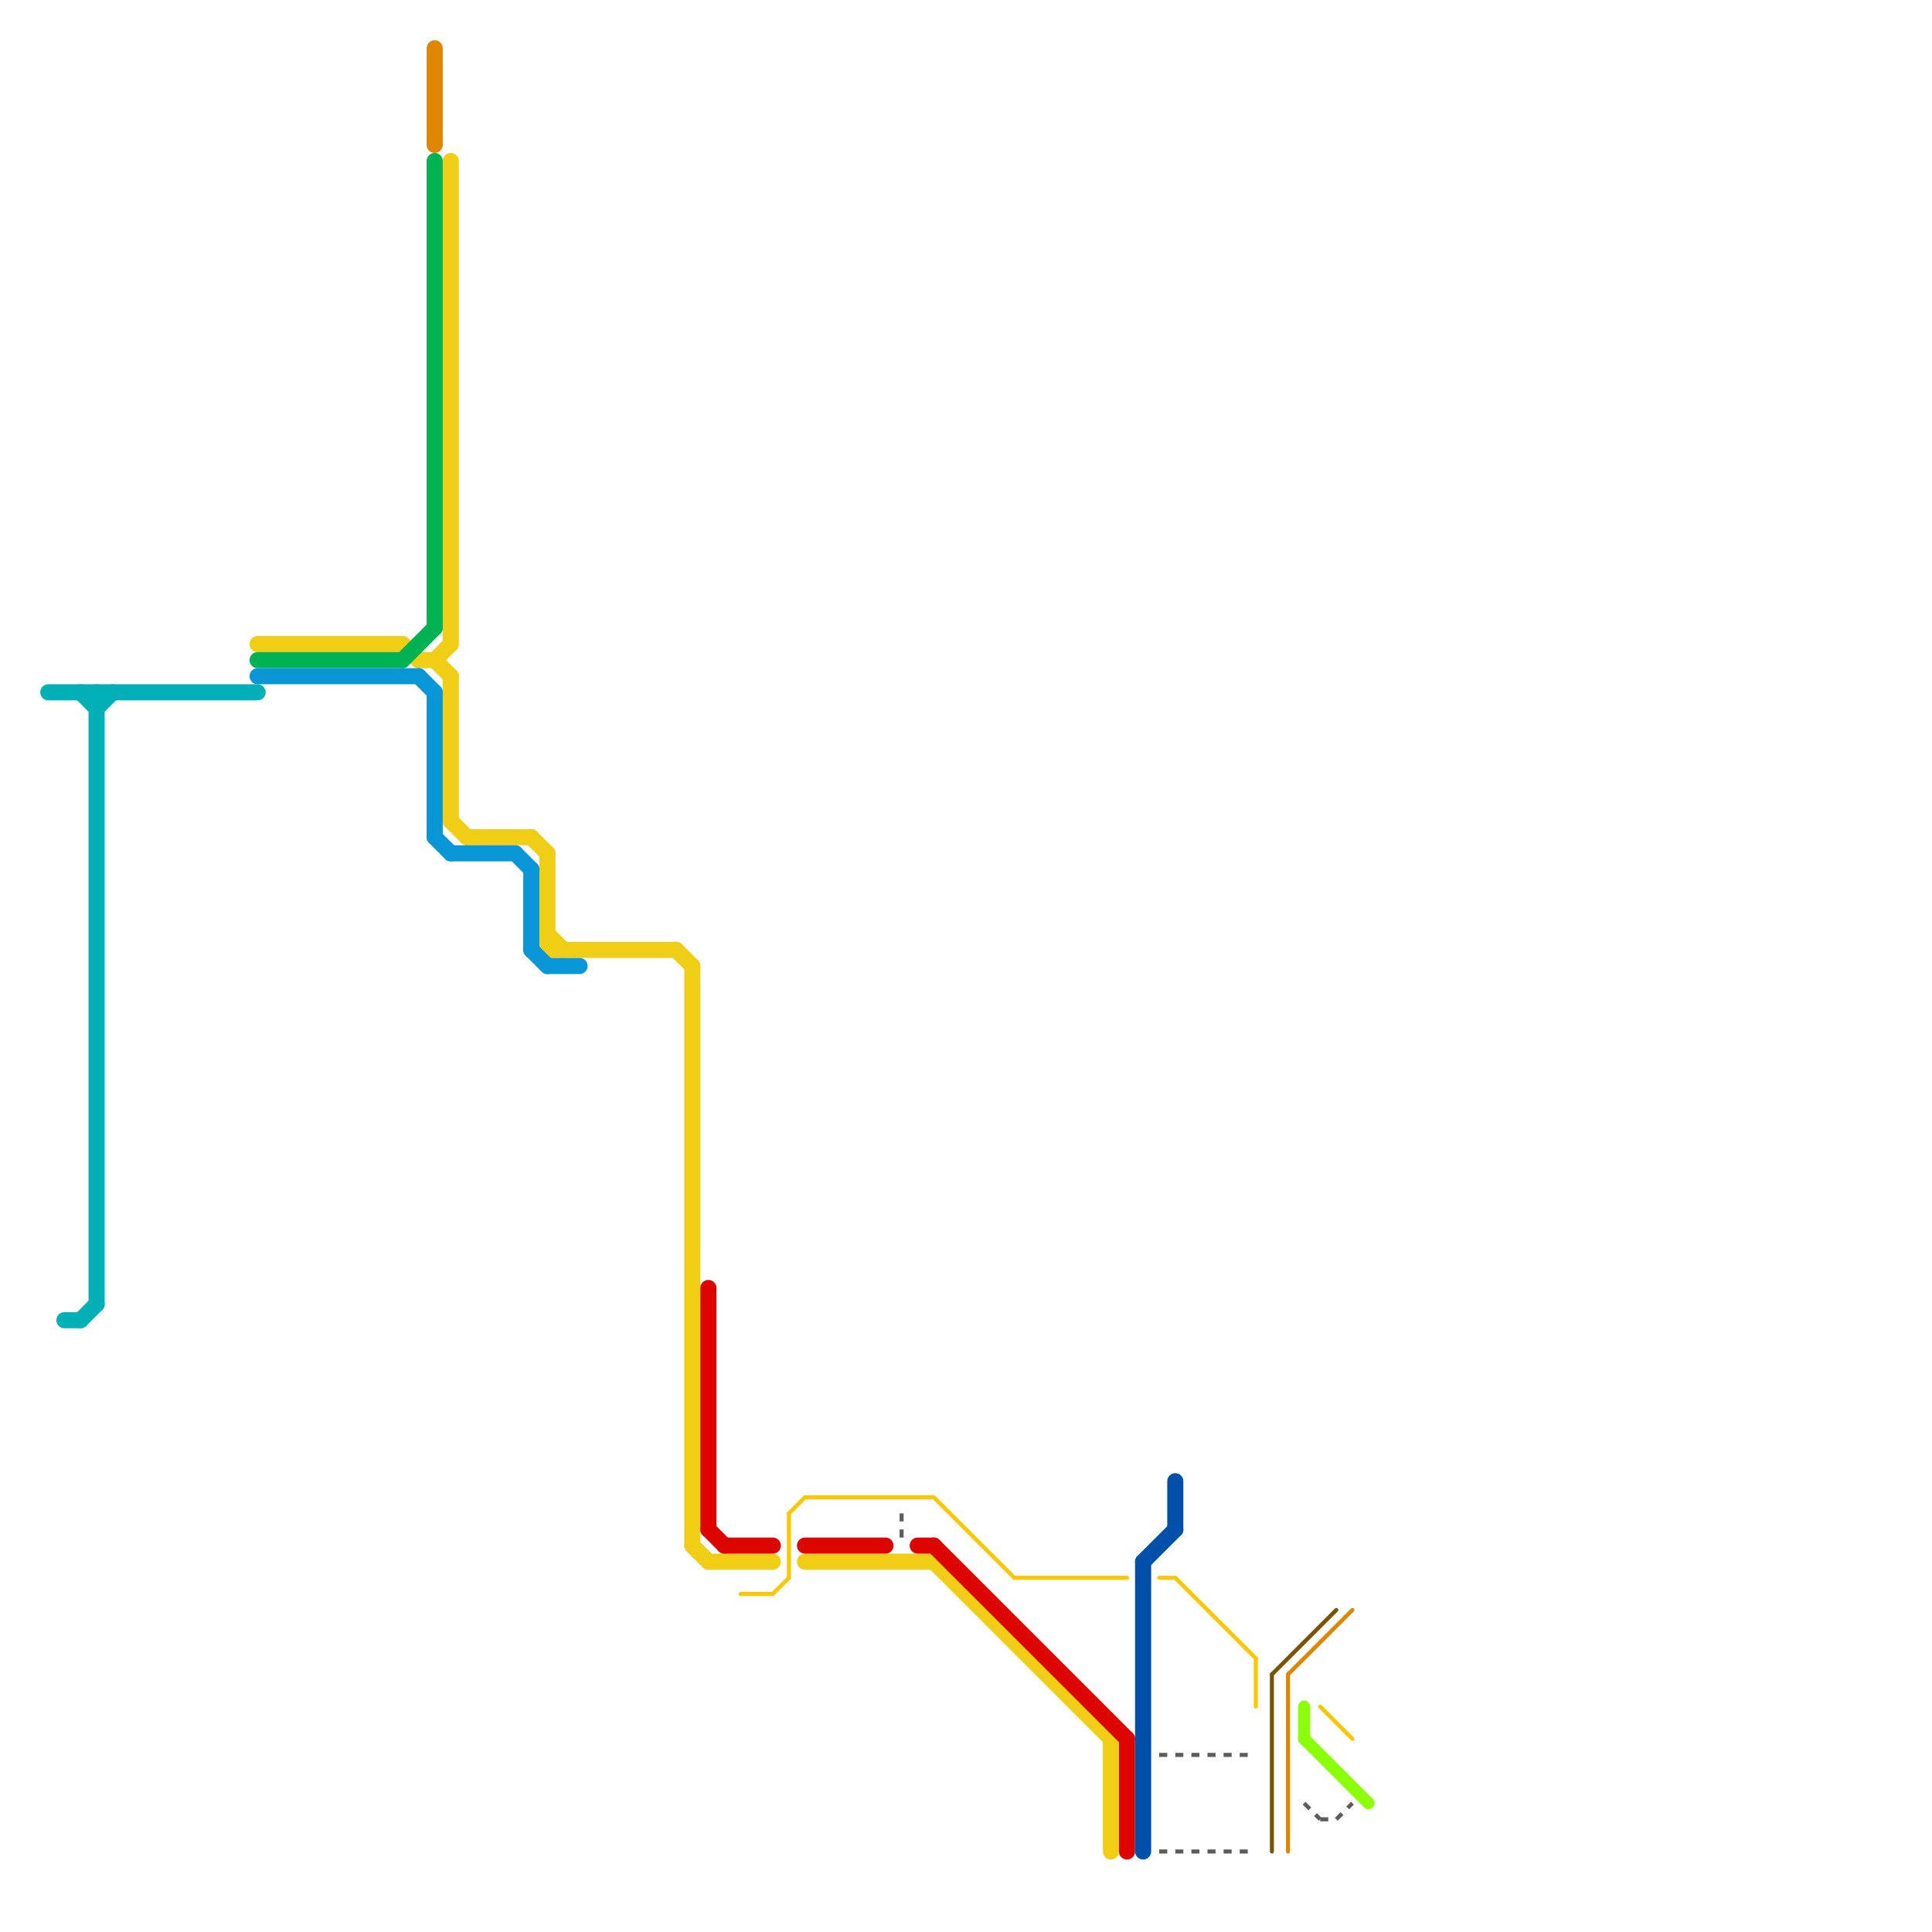 
<svg version="1.1" xmlns="http://www.w3.org/2000/svg" viewBox="0 0 120 120">
<style>text { font: 1px Helvetica; font-weight: 600; white-space: pre; dominant-baseline: central; } line { stroke-width: 1; fill: none; stroke-linecap: round; stroke-linejoin: round; } .c0 { stroke: #795400 } .c1 { stroke: #f0ce15 } .c2 { stroke: #00b251 } .c3 { stroke: #0896d7 } .c4 { stroke: #df8600 } .c5 { stroke: #dc0500 } .c6 { stroke: #fdc700 } .c7 { stroke: #5c5c5c } .c8 { stroke: #004fa9 } .c9 { stroke: #8bff0a } .c10 { stroke: #00b0b7 } .w2 { stroke-width: .75; }.w4 { stroke-width: .25; }.w1 { stroke-width: 1; }.l2 { stroke-dasharray: .5 .5; stroke-linecap: butt; }</style><defs><g id="ct-xf"><circle r="0.5" fill="#fff" stroke="#000" stroke-width="0.2"/></g><g id="ct"><circle r="0.5" fill="#fff" stroke="#000" stroke-width="0.1"/></g></defs><line class="c0 w4" x1="79" y1="104" x2="83" y2="100"/><line class="c0 w4" x1="79" y1="104" x2="79" y2="115"/><line class="c1 " x1="43" y1="60" x2="43" y2="96"/><line class="c1 " x1="25" y1="40" x2="26" y2="41"/><line class="c1 " x1="28" y1="51" x2="29" y2="52"/><line class="c1 " x1="34" y1="59" x2="42" y2="59"/><line class="c1 " x1="44" y1="97" x2="48" y2="97"/><line class="c1 " x1="58" y1="97" x2="69" y2="108"/><line class="c1 " x1="27" y1="41" x2="28" y2="40"/><line class="c1 " x1="34" y1="58" x2="35" y2="59"/><line class="c1 " x1="28" y1="42" x2="28" y2="51"/><line class="c1 " x1="29" y1="52" x2="33" y2="52"/><line class="c1 " x1="26" y1="41" x2="27" y2="41"/><line class="c1 " x1="43" y1="96" x2="44" y2="97"/><line class="c1 " x1="28" y1="10" x2="28" y2="40"/><line class="c1 " x1="27" y1="41" x2="28" y2="42"/><line class="c1 " x1="69" y1="108" x2="69" y2="115"/><line class="c1 " x1="16" y1="40" x2="25" y2="40"/><line class="c1 " x1="42" y1="59" x2="43" y2="60"/><line class="c1 " x1="33" y1="52" x2="34" y2="53"/><line class="c1 " x1="34" y1="53" x2="34" y2="59"/><line class="c1 " x1="50" y1="97" x2="58" y2="97"/><line class="c2 " x1="27" y1="10" x2="27" y2="39"/><line class="c2 " x1="16" y1="41" x2="25" y2="41"/><line class="c2 " x1="25" y1="41" x2="27" y2="39"/><line class="c3 " x1="27" y1="43" x2="27" y2="52"/><line class="c3 " x1="26" y1="42" x2="27" y2="43"/><line class="c3 " x1="27" y1="52" x2="28" y2="53"/><line class="c3 " x1="33" y1="54" x2="33" y2="59"/><line class="c3 " x1="34" y1="60" x2="36" y2="60"/><line class="c3 " x1="32" y1="53" x2="33" y2="54"/><line class="c3 " x1="33" y1="59" x2="34" y2="60"/><line class="c3 " x1="16" y1="42" x2="26" y2="42"/><line class="c3 " x1="28" y1="53" x2="32" y2="53"/><line class="c4 " x1="27" y1="3" x2="27" y2="9"/><line class="c4 w4" x1="80" y1="104" x2="84" y2="100"/><line class="c4 w4" x1="80" y1="104" x2="80" y2="115"/><line class="c5 " x1="45" y1="96" x2="48" y2="96"/><line class="c5 " x1="50" y1="96" x2="55" y2="96"/><line class="c5 " x1="44" y1="95" x2="45" y2="96"/><line class="c5 " x1="70" y1="108" x2="70" y2="115"/><line class="c5 " x1="58" y1="96" x2="70" y2="108"/><line class="c5 " x1="44" y1="80" x2="44" y2="95"/><line class="c5 " x1="57" y1="96" x2="58" y2="96"/><line class="c6 w4" x1="50" y1="93" x2="58" y2="93"/><line class="c6 w4" x1="82" y1="106" x2="84" y2="108"/><line class="c6 w4" x1="63" y1="98" x2="70" y2="98"/><line class="c6 w4" x1="46" y1="99" x2="48" y2="99"/><line class="c6 w4" x1="72" y1="98" x2="73" y2="98"/><line class="c6 w4" x1="49" y1="94" x2="50" y2="93"/><line class="c6 w4" x1="73" y1="98" x2="78" y2="103"/><line class="c6 w4" x1="78" y1="103" x2="78" y2="106"/><line class="c6 w4" x1="48" y1="99" x2="49" y2="98"/><line class="c6 w4" x1="58" y1="93" x2="63" y2="98"/><line class="c6 w4" x1="49" y1="94" x2="49" y2="98"/><line class="c7 w4 l2" x1="56" y1="94" x2="56" y2="96"/><line class="c7 w4 l2" x1="81" y1="112" x2="82" y2="113"/><line class="c7 w4 l2" x1="72" y1="109" x2="78" y2="109"/><line class="c7 w4 l2" x1="83" y1="113" x2="84" y2="112"/><line class="c7 w4 l2" x1="72" y1="115" x2="78" y2="115"/><line class="c7 w4 l2" x1="82" y1="113" x2="83" y2="113"/><line class="c8 " x1="71" y1="97" x2="71" y2="115"/><line class="c8 " x1="71" y1="97" x2="73" y2="95"/><line class="c8 " x1="73" y1="92" x2="73" y2="95"/><line class="c9 w2" x1="81" y1="108" x2="85" y2="112"/><line class="c9 w2" x1="81" y1="106" x2="81" y2="108"/><line class="c10 " x1="6" y1="43" x2="6" y2="81"/><line class="c10 " x1="6" y1="44" x2="7" y2="43"/><line class="c10 " x1="4" y1="82" x2="5" y2="82"/><line class="c10 " x1="5" y1="82" x2="6" y2="81"/><line class="c10 " x1="3" y1="43" x2="16" y2="43"/><line class="c10 " x1="5" y1="43" x2="6" y2="44"/>
</svg>
